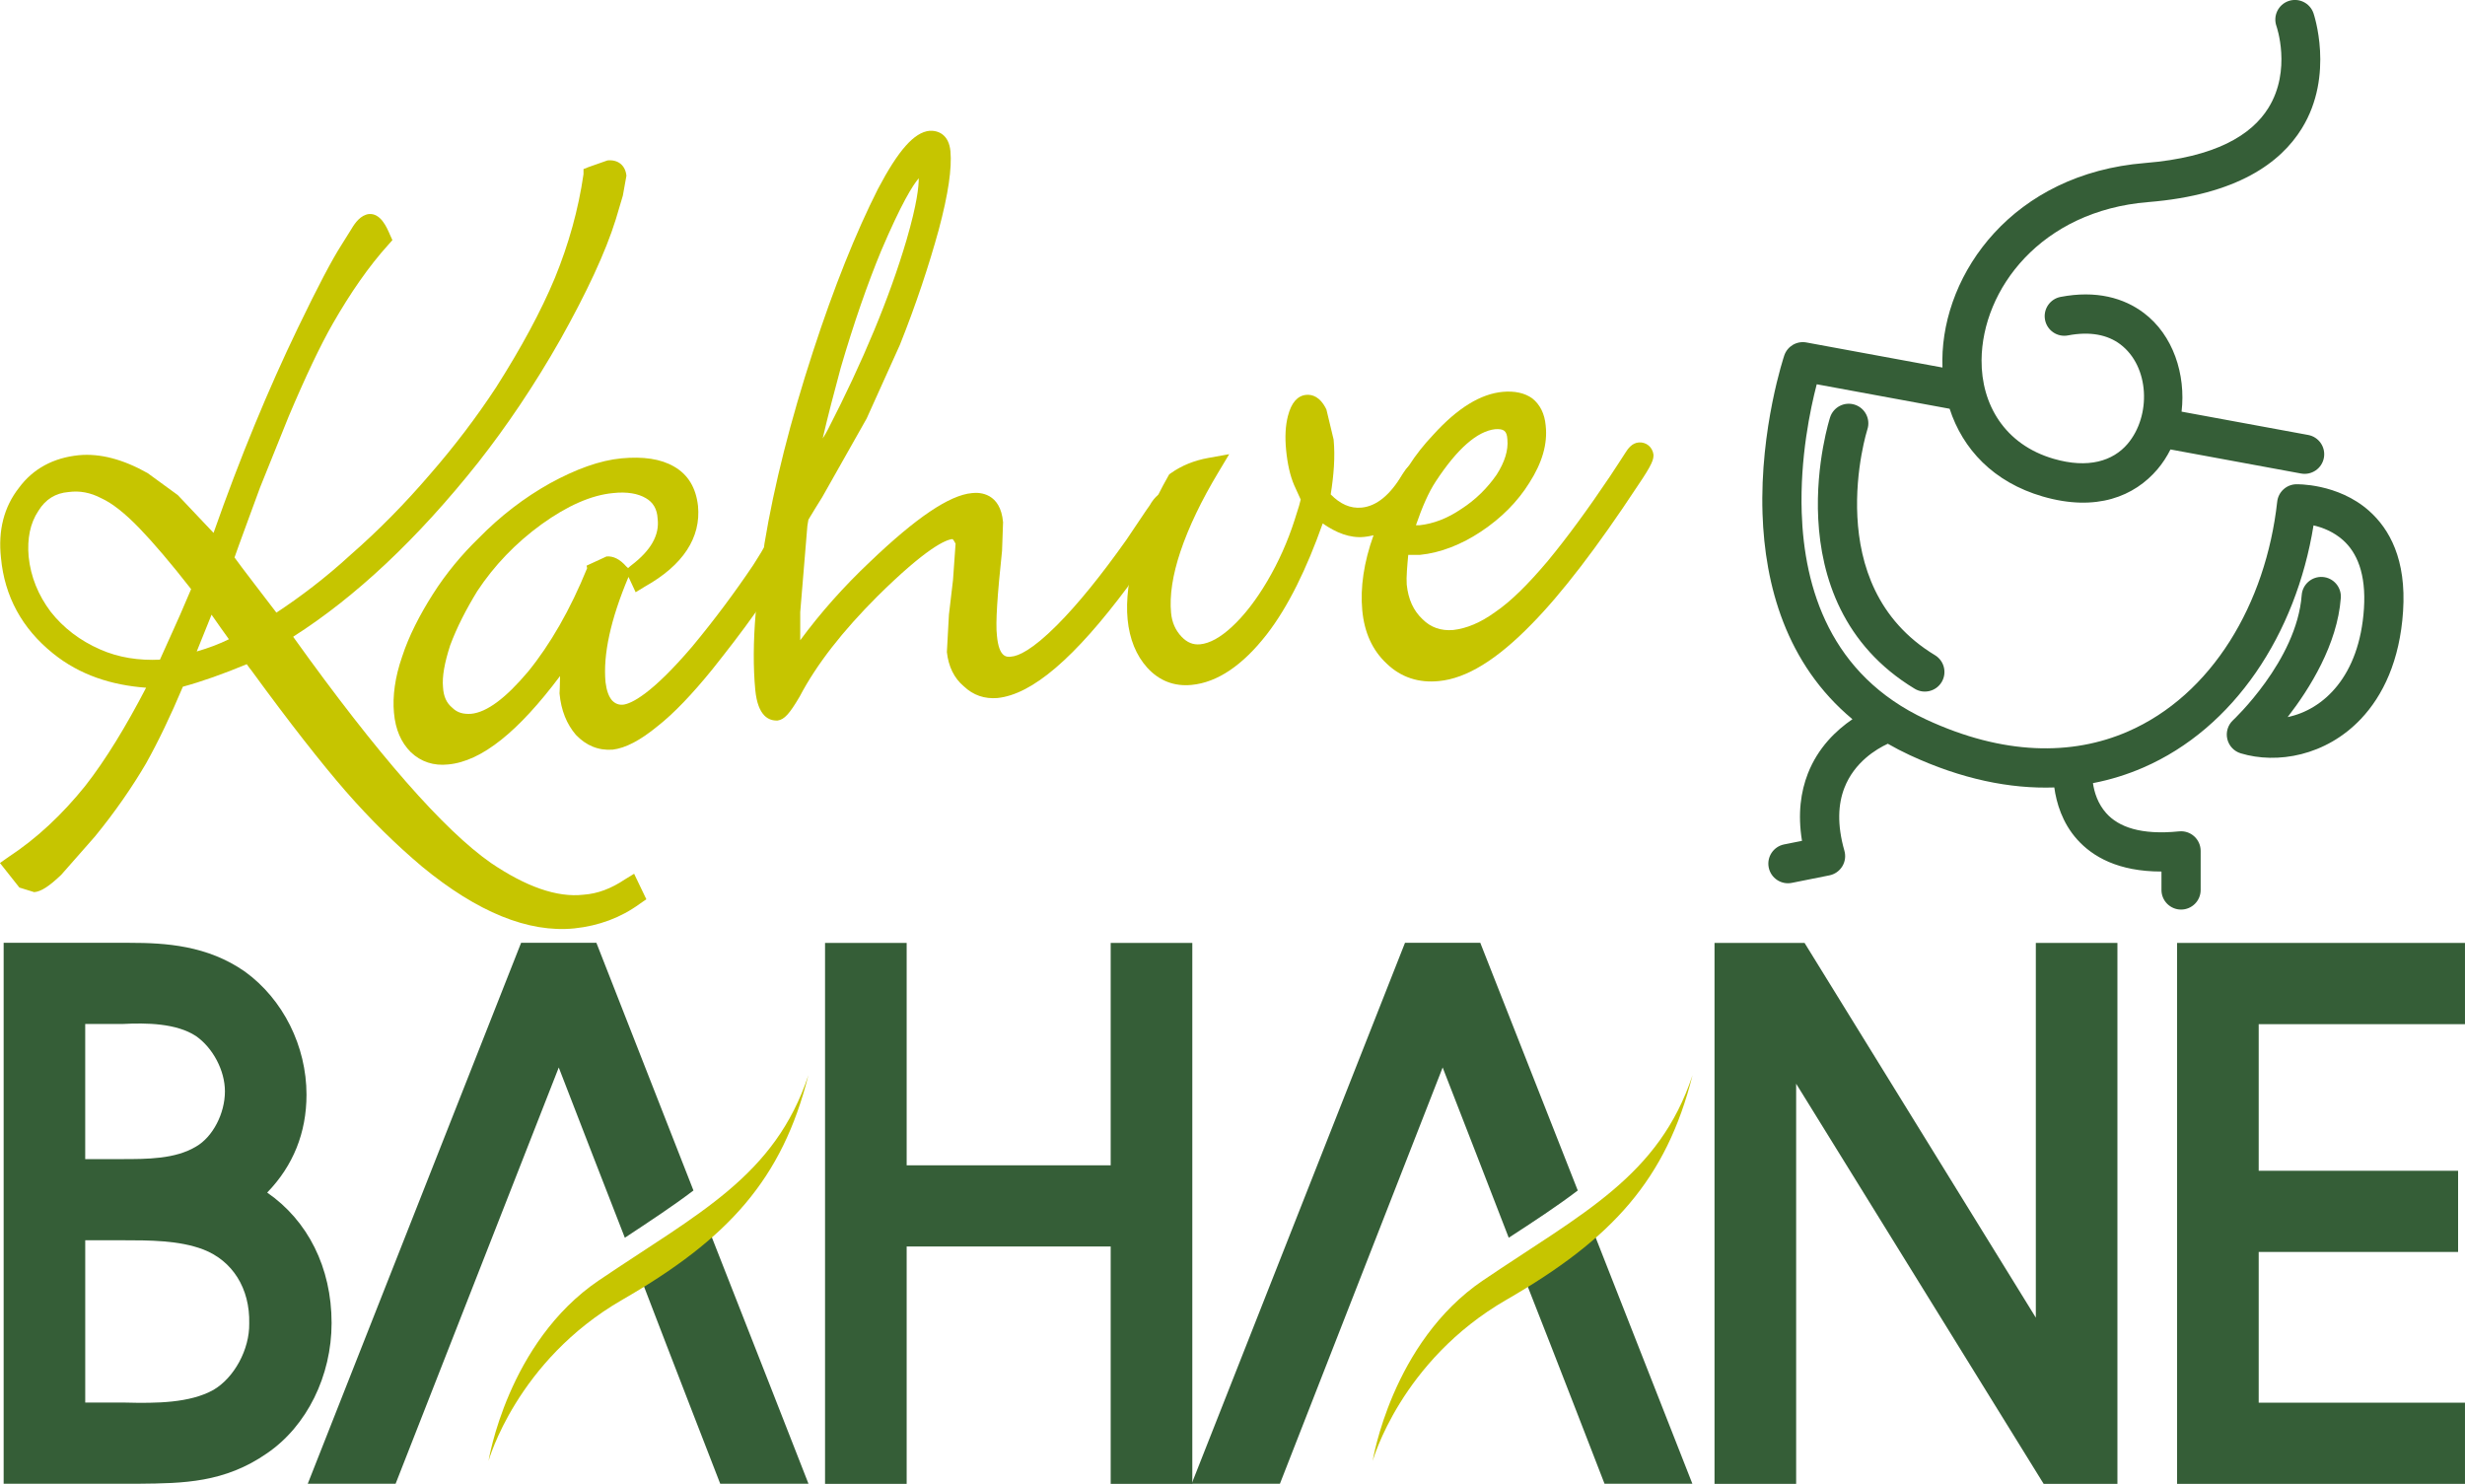 <svg xmlns="http://www.w3.org/2000/svg" id="katman_2" data-name="katman 2" viewBox="0 0 1423.79 857.03"><defs><style>      .cls-1 {        fill-rule: evenodd;      }      .cls-1, .cls-2 {        fill: #355e37;      }      .cls-3 {        fill: #c6c500;      }    </style></defs><g id="Layer_1" data-name="Layer 1"><g><g><path class="cls-3" d="M366.27,504.66l-5.31,3.25c-7.97,5.31-15.64,8.26-23.91,8.85-15.35,1.77-33.35-4.72-53.42-18.3-27.15-18.89-65.52-62.57-113.93-130.16,0,0-.3-.29-.3-.59,35.71-22.73,71.72-56.37,106.84-100.64,16.23-20.66,32.47-44.57,47.52-71.13,15.05-26.86,25.97-50.17,31.87-69.06l4.13-13.87,2.07-11.51c-.59-5.9-4.72-9.44-10.92-8.85l-10.92,3.84-2.95,1.18v2.95c-2.95,20.36-8.56,40.43-16.53,59.91-7.97,19.19-19.48,40.43-33.94,63.16-11.22,17.12-24.2,34.24-38.37,50.47-14.17,16.53-29.51,32.17-45.75,46.34-14.46,13.28-28.92,24.2-42.79,33.35-4.72-6.2-21.55-28.04-24.2-31.87.3-1.18,14.76-40.44,14.76-40.44l16.53-41.02c9.74-23.02,18.3-41.03,25.38-53.42,10.33-18.01,20.96-33.35,32.17-45.75l2.36-2.66-1.48-3.25c-1.77-4.13-5.31-12.4-12.1-11.81-4.72.59-7.97,5.02-10.04,8.56l-5.9,9.44c-5.31,8.26-13.58,23.91-25.09,47.81-16.82,34.83-33.35,74.67-48.7,118.35-5.9-6.2-20.66-21.84-20.66-21.84l-17.41-12.69c-14.17-7.97-27.45-11.51-39.85-10.33-14.46,1.48-26.27,7.67-34.53,18.89-8.56,10.92-12.1,24.5-10.33,40.43,2.07,22.14,12.1,40.73,30.1,55.19,15.35,12.4,33.65,18.3,53.72,19.78-11.51,22.14-23.32,41.61-35.12,56.67-13.28,16.53-28.04,30.4-44.27,41.03l-5.02,3.54,11.22,14.17,8.56,2.66c3.84-.3,8.56-3.25,15.64-10.04l19.48-22.14c11.81-14.46,21.55-28.63,29.51-42.21,7.08-12.69,14.17-27.45,21.25-44.27,10.92-2.95,23.32-7.38,36.89-12.99,1.18,1.77,2.66,3.54,2.66,3.54,22.14,30.4,40.73,54.01,54.6,69.95,14.17,16.23,28.92,30.7,43.98,43.39,31.88,26.27,61.39,38.37,87.95,35.71,14.17-1.48,26.86-6.2,37.78-14.17l3.84-2.66-7.08-14.76ZM104.19,354.73s-8.56,19.18-11.81,26.27c-12.1.59-23.91-1.18-34.53-5.9-11.51-5.02-21.25-12.4-28.63-21.84-7.08-9.44-11.51-20.07-12.69-31.88-.88-10.33.89-19.19,5.61-26.27,4.13-6.79,10.04-10.33,17.41-10.92,6.49-.88,12.69.3,18.89,3.54,6.49,2.95,13.87,8.85,22.14,17.41,7.97,8.26,18.3,20.36,29.81,35.12-1.77,4.13-6.2,14.46-6.2,14.46ZM113.63,376.28c3.25-7.97,5.61-13.87,8.56-21.25,4.13,5.9,6.79,9.74,10.03,14.17-5.31,2.66-11.51,5.02-18.59,7.08Z"></path><path class="cls-3" d="M461.01,312.53c-.3-5.61-4.72-7.97-8.26-7.67-3.25.3-5.31,2.36-11.51,11.51-.3.29-.3.59-.59.88,0,.3-5.61,9.15-5.61,9.15-10.33,15.35-22.14,31.29-35.12,46.93-23.91,28.04-35.42,33.06-39.84,33.65-2.66.3-4.72-.59-6.49-2.36-2.06-2.36-3.25-5.9-3.84-10.62-1.48-15.94,2.95-36.3,13.28-60.8l4.13,8.86,5.31-3.25c22.14-12.4,32.47-28.33,30.7-46.63-1.18-10.33-5.61-18.01-13.87-22.73-7.67-4.43-17.71-5.9-30.4-4.72-12.4,1.18-26.27,6.2-41.32,14.46-14.76,8.26-28.63,18.89-41.03,31.58-9.74,9.44-18.89,20.36-26.56,32.47-7.67,12.1-13.87,24.2-17.71,36.01-4.13,11.8-5.61,23.02-4.72,32.47.88,9.74,4.13,17.12,9.74,22.73,5.9,5.61,13.28,7.97,21.55,7.08,19.48-1.77,40.73-19.19,64.64-51.06,0,4.72-.3,10.04-.3,10.04.88,9.74,4.13,17.71,9.44,23.91,5.9,6.2,12.99,9.15,21.25,8.56,7.38-.88,15.94-5.31,25.97-13.58,9.44-7.38,20.07-18.59,31.58-32.76,7.97-10.04,16.53-20.96,25.09-33.06,3.54-5.02,7.08-10.33,10.92-15.94,14.17-20.66,13.87-22.73,13.58-25.09ZM304.88,388.08c-12.69,15.05-23.61,23.32-32.76,24.2-4.43.29-7.97-.59-10.92-3.54-3.25-2.66-5.02-6.49-5.31-11.81-.59-6.2.89-14.17,4.13-24.2,3.84-10.33,9.15-20.66,15.64-31.29,9.74-14.76,22.14-27.74,37.19-38.66,14.76-10.62,28.63-16.82,41.32-18,7.97-.89,14.46.3,18.89,2.95,4.13,2.36,6.49,6.2,6.79,11.81,1.18,9.44-3.84,18.3-15.05,26.86,0,0-1.18.89-2.07,1.77-.29-.59-.88-.88-.88-.88-3.84-4.43-7.67-6.2-11.51-5.9l-11.51,5.31.3,1.48c-9.74,23.91-21.25,43.98-34.24,59.92Z"></path><path class="cls-3" d="M672.34,284.49c-1.18,0-2.36.59-3.54,1.48-1.48,1.18-3.25,3.25-4.72,5.9l-2.07,2.95-11.51,17.12c-14.46,20.36-27.74,36.89-40.14,49.29-14.17,14.17-22.14,17.71-26.27,18.01-2.36.29-7.08.88-8.26-12.1-.89-7.38.3-23.91,2.95-48.99l.59-16.53c-1.48-16.82-13.28-17.41-18-16.82-12.99,1.18-32.17,14.17-58.73,39.55-15.35,14.46-28.93,29.81-40.43,45.45v-16.23l4.13-49.88s.3-2.06.59-3.54c.59-1.18,7.97-12.99,7.97-12.99l25.68-45.45,19.18-42.5c9.44-23.61,16.82-46.04,22.43-66.41,5.61-20.96,7.67-35.71,6.79-45.45-.89-9.44-6.79-12.1-12.1-11.81-8.85.89-18,11.22-29.81,33.65-12.69,25.09-25.38,56.67-37.48,93.86-12.99,39.84-22.43,77.03-28.04,110.97,0,.88-.3,1.48-.3,2.36-2.36,13.28-3.84,25.68-4.72,37.19-1.48,17.12-1.48,32.17-.29,44.86,1.48,15.35,7.97,18,12.99,17.71,3.84-.59,6.79-3.84,12.69-13.87,9.74-18.59,24.79-37.78,44.86-57.85,28.33-28.04,39.55-32.76,43.39-33.06.59.3,1.77,2.66,1.77,2.66l-1.48,20.96c0,.29-2.36,20.07-2.36,20.07l-1.18,21.54c.88,8.26,4.13,15.05,9.74,19.77,5.61,5.31,12.1,7.38,19.48,6.79,20.07-2.07,44.57-23.02,75.56-64.64l.3-.59,15.64-21.54,9.74-14.46,3.84-10.03c-.59-4.72-4.13-7.97-8.85-7.38ZM485.51,212.77c7.67-26.27,15.64-48.99,23.32-67.59,11.81-27.74,18.3-38.07,21.84-42.21,0,4.72-.88,14.46-7.08,35.71-9.74,33.06-25.09,69.95-45.45,109.5-.89,1.77-1.77,3.25-2.95,5.02,2.95-12.69,6.49-26.27,10.33-40.43Z"></path><path class="cls-3" d="M743.94,240.13c-1.46,5.68-1.81,12.11-1.09,19.69.81,8.27,2.33,14.9,4.61,20.27.09.15,2.93,6.44,3.83,8.43-.32,1.18-.93,3.58-.93,3.58l-2.59,8.23c-3.97,12.41-9.3,24.32-15.82,35.38-6.46,10.94-13.34,19.83-20.48,26.41-6.61,6.11-12.75,9.47-18.22,10.01-4.13.4-7.56-1-10.79-4.39-3.52-3.72-5.51-8.21-6.04-13.69-.96-9.99.86-21.97,5.45-35.63,4.73-14.02,12.07-29.36,21.83-45.59l6.29-10.5-12.04,2.16c-8.21,1.47-15.48,4.43-21.63,8.8l-.99.71-.61,1.08c-8.22,14.43-14.52,29.17-18.69,43.81-4.18,14.85-5.78,27.91-4.73,38.83,1.12,11.43,4.94,20.83,11.38,27.96,6.91,7.55,15.54,10.89,25.61,9.91,14.89-1.44,29.51-11.31,43.48-29.3,12.25-15.84,22.95-37.74,32.23-63.95,7.73,5.35,15.68,8.57,23.9,7.78,12.48-1.22,23.88-9.2,33.91-23.73,4.29-6.86,4.97-9.5,4.74-11.81-.47-4.82-3.93-7.89-8.47-7.44-3.34.32-5.65,2.97-8.07,6.85-7.06,11.94-14.94,18.35-23.49,19.19-6.63.65-12.47-2.1-17.9-7.62,1.77-11.05,2.64-21.82,1.68-31.69l-4.16-17.34c-3.63-7.58-8.37-8.78-11.7-8.46-5.02.49-8.57,4.57-10.5,12.1Z"></path><path class="cls-3" d="M946.53,255.56c-3.84.29-6.2,3.54-7.67,5.9l-3.25,5.02-5.61,8.56c-12.69,18.89-24.79,35.42-36.01,48.99-11.21,13.28-21.25,23.32-30.4,29.51-8.56,6.2-16.53,9.44-24.2,10.33-7.08.59-12.99-1.48-17.71-6.2-5.31-5.02-8.26-11.51-9.15-20.07-.3-4.43.29-10.62.88-17.12h6.79c11.81-1.18,23.91-5.9,35.42-13.58,11.51-7.67,20.96-17.12,27.74-28.04,7.38-11.51,10.62-22.43,9.44-33.06-.59-6.79-3.25-12.1-7.67-15.64-4.43-3.25-10.33-4.43-17.12-3.84-12.69,1.18-25.97,9.15-40.14,24.79-5.31,5.61-10.03,11.51-14.17,18-7.38,10.33-13.28,21.55-18.3,33.65-.89,2.07-1.77,4.13-2.07,6.2v.29c-5.61,15.64-7.67,30.11-6.49,43.09,1.18,12.99,5.9,23.32,14.17,30.99,8.26,7.97,18.59,11.22,30.11,10.04,15.94-1.48,33.65-12.4,53.71-33.06,17.12-17.41,37.78-44.27,61.09-79.69,8.86-12.99,9.15-15.35,9.15-18-.59-4.43-4.13-7.38-8.56-7.08ZM829.35,277.99c12.4-18.89,23.91-28.92,34.24-30.1,5.02-.3,6.79.88,7.08,5.9.59,6.2-1.48,12.98-6.2,20.36-5.31,7.67-12.1,14.46-20.36,19.78-8.26,5.61-16.23,8.56-24.2,9.44h-2.07c3.54-10.33,7.38-19.19,11.51-25.38Z"></path></g><path class="cls-1" d="M1260.08,237.75l73.12,13.47c6.15,1.13,10.22,7.04,9.08,13.19-1.13,6.15-7.04,10.22-13.19,9.08l-75.42-13.9c-2.05,4.1-4.55,7.96-7.52,11.45-13.21,15.55-35.19,24.73-66.23,15.73-28.51-8.27-46.26-27.39-53.81-50.69l-76.76-14.14c-3.68,14.08-9.71,42.43-8.68,74.07,1.43,43.52,16.33,93.73,71.85,119.54,44.65,20.75,84.25,20.97,116.42,7.01,48.62-21.09,79.82-73.73,86.38-132.8.62-5.6,5.27-9.89,10.9-10.07,0,0,24.05-.76,42.18,15.38,11.73,10.44,21.61,27.94,19.62,58.03-1.88,28.49-11.61,48.67-24.35,62.13-20.25,21.4-48.47,26.22-69.44,19.86-3.86-1.17-6.8-4.31-7.73-8.23-.93-3.92.3-8.05,3.23-10.82,0,0,36.9-34.41,39.74-72.35.47-6.23,5.91-10.91,12.14-10.45,6.23.47,10.91,5.91,10.45,12.14-2.01,26.85-17.98,52.38-30.7,68.78,20.57-4.26,41.47-23.45,44.06-62.56,1.35-20.35-4.15-32.56-12.08-39.63-5.52-4.92-11.92-7.34-17.04-8.52-10.14,62.84-45.87,117.11-98.35,139.88-9.17,3.98-18.87,7.02-29.05,8.98.74,5.16,2.72,11.82,7.71,17.39,7.04,7.85,19.83,12.72,42.04,10.47,3.19-.32,6.36.72,8.73,2.87,2.38,2.15,3.73,5.2,3.73,8.4v22.58c0,6.25-5.07,11.32-11.32,11.32s-11.32-5.07-11.32-11.32v-10.65c-24.98.01-39.77-8.55-48.72-18.55-8.65-9.65-11.97-21.23-13.18-30.01-25.55.87-53.6-4.78-83.59-18.73-4.4-2.05-8.59-4.22-12.57-6.52-6.7,3.1-19.31,10.67-25.08,25.48-3.59,9.21-4.35,21.11,0,36.32.87,3.04.43,6.31-1.22,9.01-1.65,2.7-4.35,4.59-7.45,5.21l-21.71,4.34c-6.13,1.23-12.1-2.76-13.33-8.88-1.23-6.13,2.76-12.1,8.88-13.33l10.34-2.07c-2.57-15.68-.66-28.47,3.38-38.83,5.86-15.04,16.45-25.08,25.76-31.42-38.49-32.03-50.6-77.7-51.94-118.66-1.62-49.37,12.55-91.41,12.55-91.41,1.8-5.34,7.24-8.55,12.79-7.53l78.6,14.48c-.06-1.46-.08-2.93-.07-4.41.36-50.23,40.74-107.55,117.08-113.72,40.83-3.3,61.6-16.24,71.26-31.84,13.57-21.93,4.62-47.27,4.62-47.27-2.06-5.9,1.05-12.36,6.95-14.43,5.9-2.06,12.36,1.05,14.43,6.95,0,0,12.41,35.73-6.74,66.67-12.17,19.66-37.24,38.33-88.69,42.49-62.06,5.02-95.96,50.48-96.26,91.31-.18,25.43,13.26,48.74,41.68,56.98,19.85,5.76,34.21,1.3,42.66-8.64,13.76-16.2,12.75-44.74-4.25-57.53-7.21-5.42-17.31-7.58-30.18-5.11-6.14,1.18-12.08-2.85-13.25-8.99-1.18-6.14,2.85-12.08,8.99-13.25,20.58-3.94,36.54.58,48.06,9.26,17,12.79,24.32,35.56,21.82,56.99h0ZM1078.61,247.97s-7.23,22.7-5.78,50.66c1.4,27.07,11.02,59.37,44.82,79.79,5.35,3.23,7.07,10.2,3.84,15.55-3.23,5.35-10.2,7.07-15.55,3.84-41.64-25.16-54-64.67-55.72-98.01-1.68-32.44,6.84-58.75,6.84-58.75,1.91-5.95,8.29-9.23,14.24-7.32,5.95,1.91,9.23,8.29,7.32,14.24h0Z"></path><g><path class="cls-2" d="M154.33,688.8c14.98-15.46,22.71-34.55,22.71-56.54,0-28.03-13.53-55.09-35.52-71.04-21.75-15.22-45.91-16.67-66.69-16.67H2.11v312.41h78.28c25.37-.24,49.29-.48,73.93-17.64,22.95-15.7,37.21-44.7,37.21-75.14,0-32.14-13.77-59.2-37.21-75.38ZM49.23,591.43h21.5c13.77-.73,31.17-.48,42.52,7.01,9.67,6.76,16.67,19.81,16.67,31.89,0,12.8-7.01,26.34-16.67,31.89-12.08,7.25-28.03,7.25-43.25,7.25h-20.78v-78.04ZM123.16,802.84c-13.53,7.49-32.62,7.73-50.98,7.25h-22.95v-93.75h20.78c16.43,0,33.34,0,47.36,5.31,16.91,6.52,27.06,22.47,26.58,42.77.24,14.98-8.7,31.41-20.78,38.42Z"></path><path class="cls-2" d="M678.47,544.62h-36.93v128.42h-117.85v-128.42h-47.14v312.42h47.14v-137.11h117.85v137.11h47.14v-312.42h-10.21Z"></path><path class="cls-2" d="M1212.82,544.62h-36.92v216.42c-28.85-46.75-133.57-216.42-133.57-216.42h-52.02v312.42h47.15v-231.11c29.34,47.42,142.96,231.11,142.96,231.11h42.61v-312.42h-10.22Z"></path><path class="cls-2" d="M1413.57,544.62h-156.08v312.42h166.29v-46.9h-119.15v-87.05h115.17v-46.9h-115.17v-84.66h119.15v-46.91h-10.22Z"></path><path class="cls-2" d="M921.7,714.89c-1.93-5.07-3.62-9.42-4.83-12.56-11.11,10.15-23.92,19.81-38.9,29.24,1.21,3.38,2.9,7.25,4.59,11.84,14.98,37.93,44.22,113.56,44.22,113.56h50.74s-39.14-99.55-55.81-142.07ZM411.17,714.65c-1.93-5.07-3.62-9.18-4.83-12.32-11.11,10.15-24.16,19.81-38.9,29.24,1.21,3.14,2.66,7.25,4.59,11.6,14.5,37.93,43.97,113.8,43.97,113.8h50.98s-39.14-100.03-55.81-142.31ZM344.48,544.55h-43.49l-123.22,312.41h50.74s78.53-200.3,94.23-240.41c9.66,24.89,30.44,78.77,38.17,98.34,14.26-9.42,27.54-18.12,39.63-27.3l-56.06-143.04ZM855.02,544.55h-43.49l-122.74,311.2-.48,1.21h50.98s78.28-200.3,93.99-240.41c9.66,24.89,30.68,78.77,38.17,98.34,14.5-9.42,27.79-18.12,39.87-27.3l-56.3-143.04Z"></path><g><path class="cls-3" d="M345.94,739.49c-52.83,35.78-63.76,104.31-63.76,104.31,0,0,16.1-57.86,77.27-93.1,61.29-35.32,92.32-69.55,107.49-129.72-19.44,58.6-63.51,79.59-120.99,118.52Z"></path><path class="cls-3" d="M856.63,739.49c-52.83,35.78-63.77,104.31-63.77,104.31,0,0,16.1-57.86,77.28-93.1,61.29-35.32,92.32-69.55,107.48-129.72-19.43,58.6-63.51,79.59-120.98,118.52Z"></path></g></g></g></g></svg>